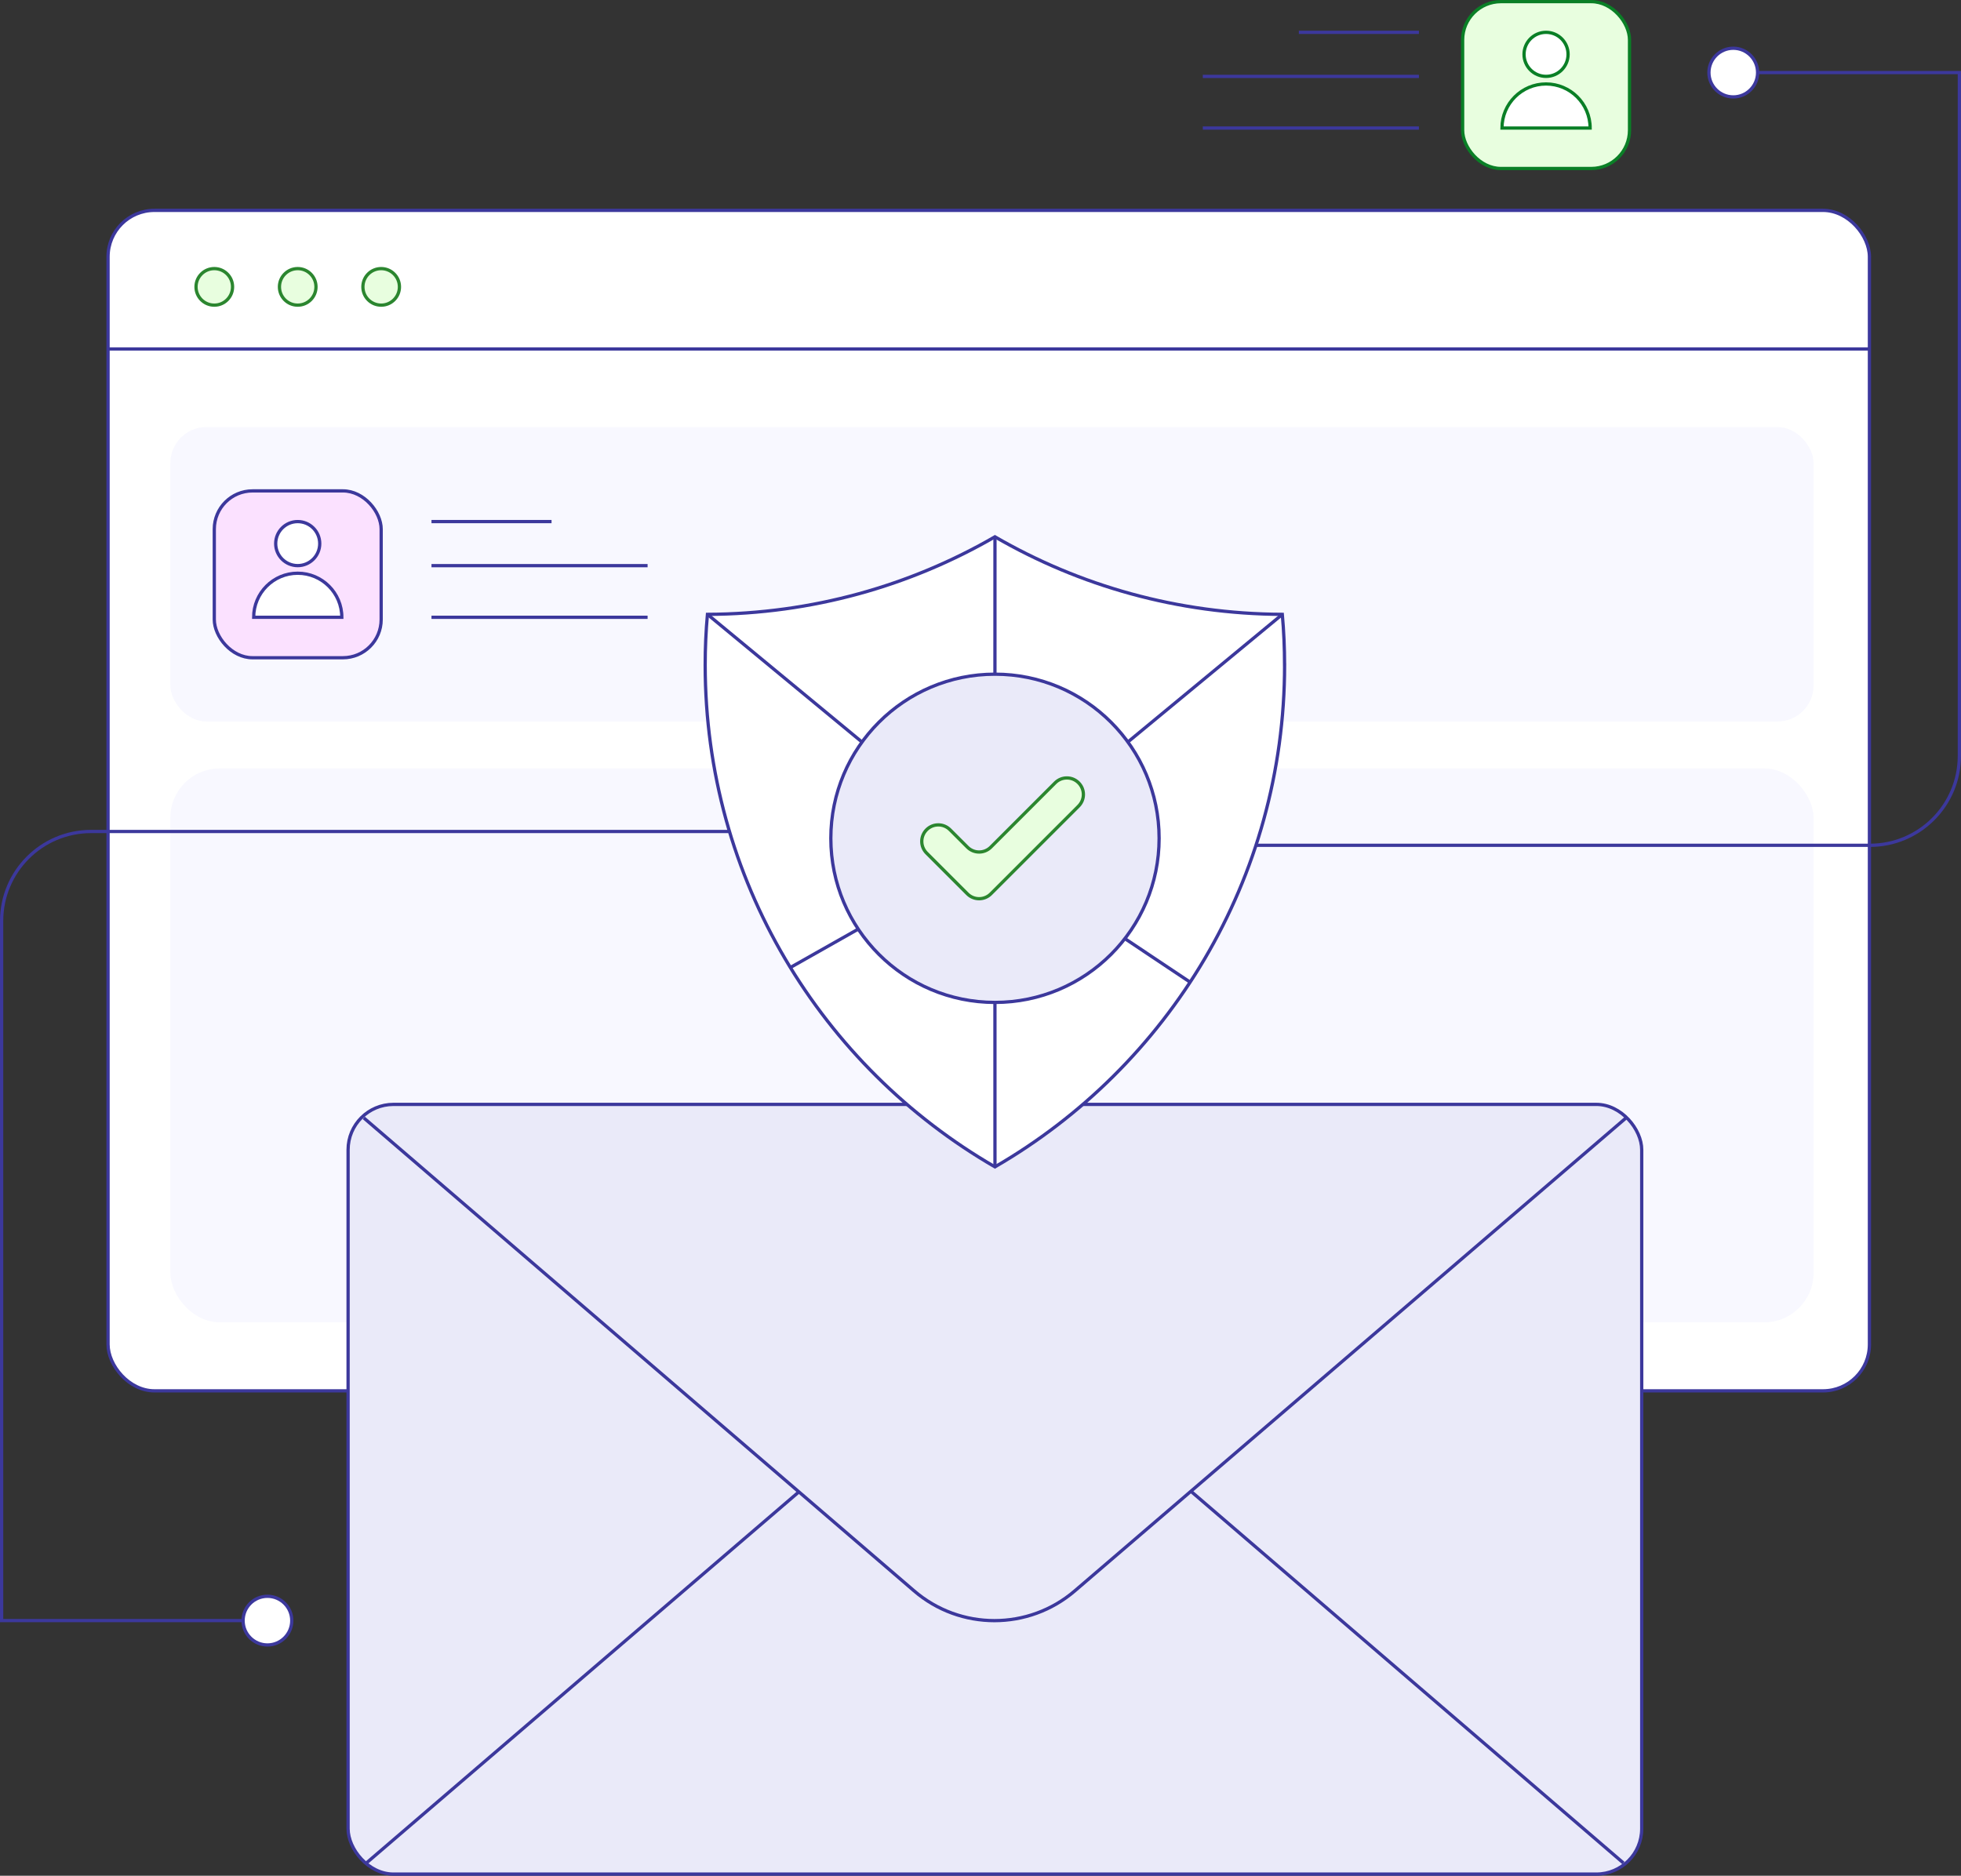 <?xml version="1.0" encoding="UTF-8"?>
<svg id="Layer_1" data-name="Layer 1" xmlns="http://www.w3.org/2000/svg" version="1.1" viewBox="0 0 601.05 575.01">
  <rect x="0" y="0" width="601.05" height="575.01" fill="#333333" stroke="none"/>
  <defs>
    <style>
      .cls-1, .cls-2, .cls-3, .cls-4, .cls-5, .cls-6, .cls-7, .cls-8, .cls-9 {
        stroke-miterlimit: 10;
      }

      .cls-1, .cls-3 {
        stroke: #2b862f;
      }

      .cls-1, .cls-8 {
        fill: none;
      }

      .cls-2 {
        fill: #eaeaf9;
      }

      .cls-2, .cls-4, .cls-5, .cls-7, .cls-8 {
        stroke: #3c389c;
      }

      .cls-3, .cls-6, .cls-10 {
        fill: #e8fedf;
      }

      .cls-4, .cls-9 {
        fill: #fff;
      }

      .cls-5 {
        fill: #fbe1ff;
      }

      .cls-6, .cls-9 {
        stroke: #0a7f26;
      }

      .cls-7 {
        fill: #31313c;
      }

      .cls-10, .cls-11 {
        stroke-width: 0px;
      }

      .cls-11 {
        fill: #f8f8ff;
      }
    </style>
  </defs>
  <g>
    <rect class="cls-4" x="33.12" y="64.49" width="539.86" height="361.87" rx="14.22" ry="14.22"/>
    <g>
      <g>
        <circle class="cls-10" cx="65.68" cy="87.94" r="5.6"/>
        <circle class="cls-1" cx="65.68" cy="87.94" r="5.6"/>
      </g>
      <g>
        <circle class="cls-10" cx="91.25" cy="87.94" r="5.6"/>
        <circle class="cls-1" cx="91.25" cy="87.94" r="5.6"/>
      </g>
      <g>
        <circle class="cls-10" cx="116.83" cy="87.94" r="5.6"/>
        <circle class="cls-1" cx="116.83" cy="87.94" r="5.6"/>
      </g>
    </g>
    <line class="cls-2" x1="33.12" y1="106.98" x2="572.98" y2="106.98"/>
    <rect class="cls-11" x="52.22" y="130.91" width="503.64" height="90.27" rx="11.04" ry="11.04"/>
    <rect class="cls-11" x="52.22" y="235.55" width="503.64" height="169.81" rx="15.14" ry="15.14"/>
  </g>
  <path class="cls-8" d="M244.36,254.89H27.92c-15.14,0-27.42,12.28-27.42,27.42v214.48h75.43"/>
  <path class="cls-8" d="M342.91,259.13h230.22c15.14,0,27.42-12.28,27.42-27.42V22.25h-75.43"/>
  <circle class="cls-4" cx="81.97" cy="496.8" r="7.46"/>
  <circle class="cls-4" cx="531.25" cy="22.25" r="7.46"/>
  <g>
    <rect class="cls-5" x="65.68" y="150.48" width="51.15" height="51.15" rx="11.73" ry="11.73"/>
    <g>
      <path class="cls-4" d="M104.77,189.23h-27.02c0-7.46,6.05-13.51,13.5-13.51s13.52,6.05,13.52,13.51Z"/>
      <circle class="cls-4" cx="91.25" cy="166.64" r="6.75"/>
    </g>
  </g>
  <line class="cls-7" x1="132.25" y1="159.89" x2="169.05" y2="159.89"/>
  <line class="cls-7" x1="132.25" y1="173.4" x2="198.49" y2="173.4"/>
  <line class="cls-7" x1="132.25" y1="189.23" x2="198.49" y2="189.23"/>
  <g>
    <g>
      <rect class="cls-6" x="448.3" y=".5" width="51.15" height="51.15" rx="11.73" ry="11.73"/>
      <g>
        <path class="cls-9" d="M487.38,39.25h-27.02c0-7.46,6.05-13.51,13.5-13.51s13.52,6.05,13.52,13.51Z"/>
        <circle class="cls-9" cx="473.87" cy="16.66" r="6.75"/>
      </g>
    </g>
    <line class="cls-7" x1="434.9" y1="9.91" x2="398.1" y2="9.91"/>
    <line class="cls-7" x1="434.9" y1="23.42" x2="368.66" y2="23.42"/>
    <line class="cls-7" x1="434.9" y1="39.25" x2="368.66" y2="39.25"/>
  </g>
  <g>
    <g>
      <rect class="cls-2" x="106.69" y="338.55" width="396.5" height="235.95" rx="13.91" ry="13.91"/>
      <path class="cls-2" d="M497.6,571.11l-132.59-113.97-35.27-30.34c-14.19-12.17-35.12-12.17-49.3,0l-35.57,30.52-132.59,113.79"/>
      <path class="cls-2" d="M111.49,342.68l133.38,114.65,35.27,30.32c14.16,12.2,35.12,12.2,49.3.02l35.57-30.52,133.38-114.46"/>
    </g>
    <g>
      <g>
        <path class="cls-4" d="M393.73,203.85c0,65.73-35.72,123.14-88.78,153.85-53.09-30.7-88.81-88.12-88.81-153.85,0-5.22.23-10.4.69-15.52,32.09-.13,62.17-8.75,88.12-23.77,25.92,15.02,55.99,23.64,88.08,23.77.46,5.12.69,10.3.69,15.52Z"/>
        <polyline class="cls-8" points="393.04 188.33 304.94 261.13 216.84 188.33"/>
        <polyline class="cls-2" points="304.96 357.7 304.94 261.13 304.96 164.56"/>
        <polyline class="cls-8" points="242.27 296.57 304.94 261.13 364.77 301.08"/>
        <circle class="cls-2" cx="304.96" cy="256.98" r="50.31"/>
      </g>
      <path class="cls-3" d="M300.1,275.5c-1.34,0-2.63-.53-3.58-1.48l-12.51-12.51c-1.98-1.98-1.98-5.18,0-7.16h0c1.98-1.98,5.18-1.98,7.16,0l5.35,5.35c1.98,1.98,5.18,1.98,7.16,0l19.74-19.74c1.98-1.98,5.18-1.98,7.16,0h0c1.98,1.98,1.98,5.18,0,7.16l-26.9,26.9c-.95.95-2.24,1.48-3.58,1.48Z"/>
    </g>
  </g>
</svg>